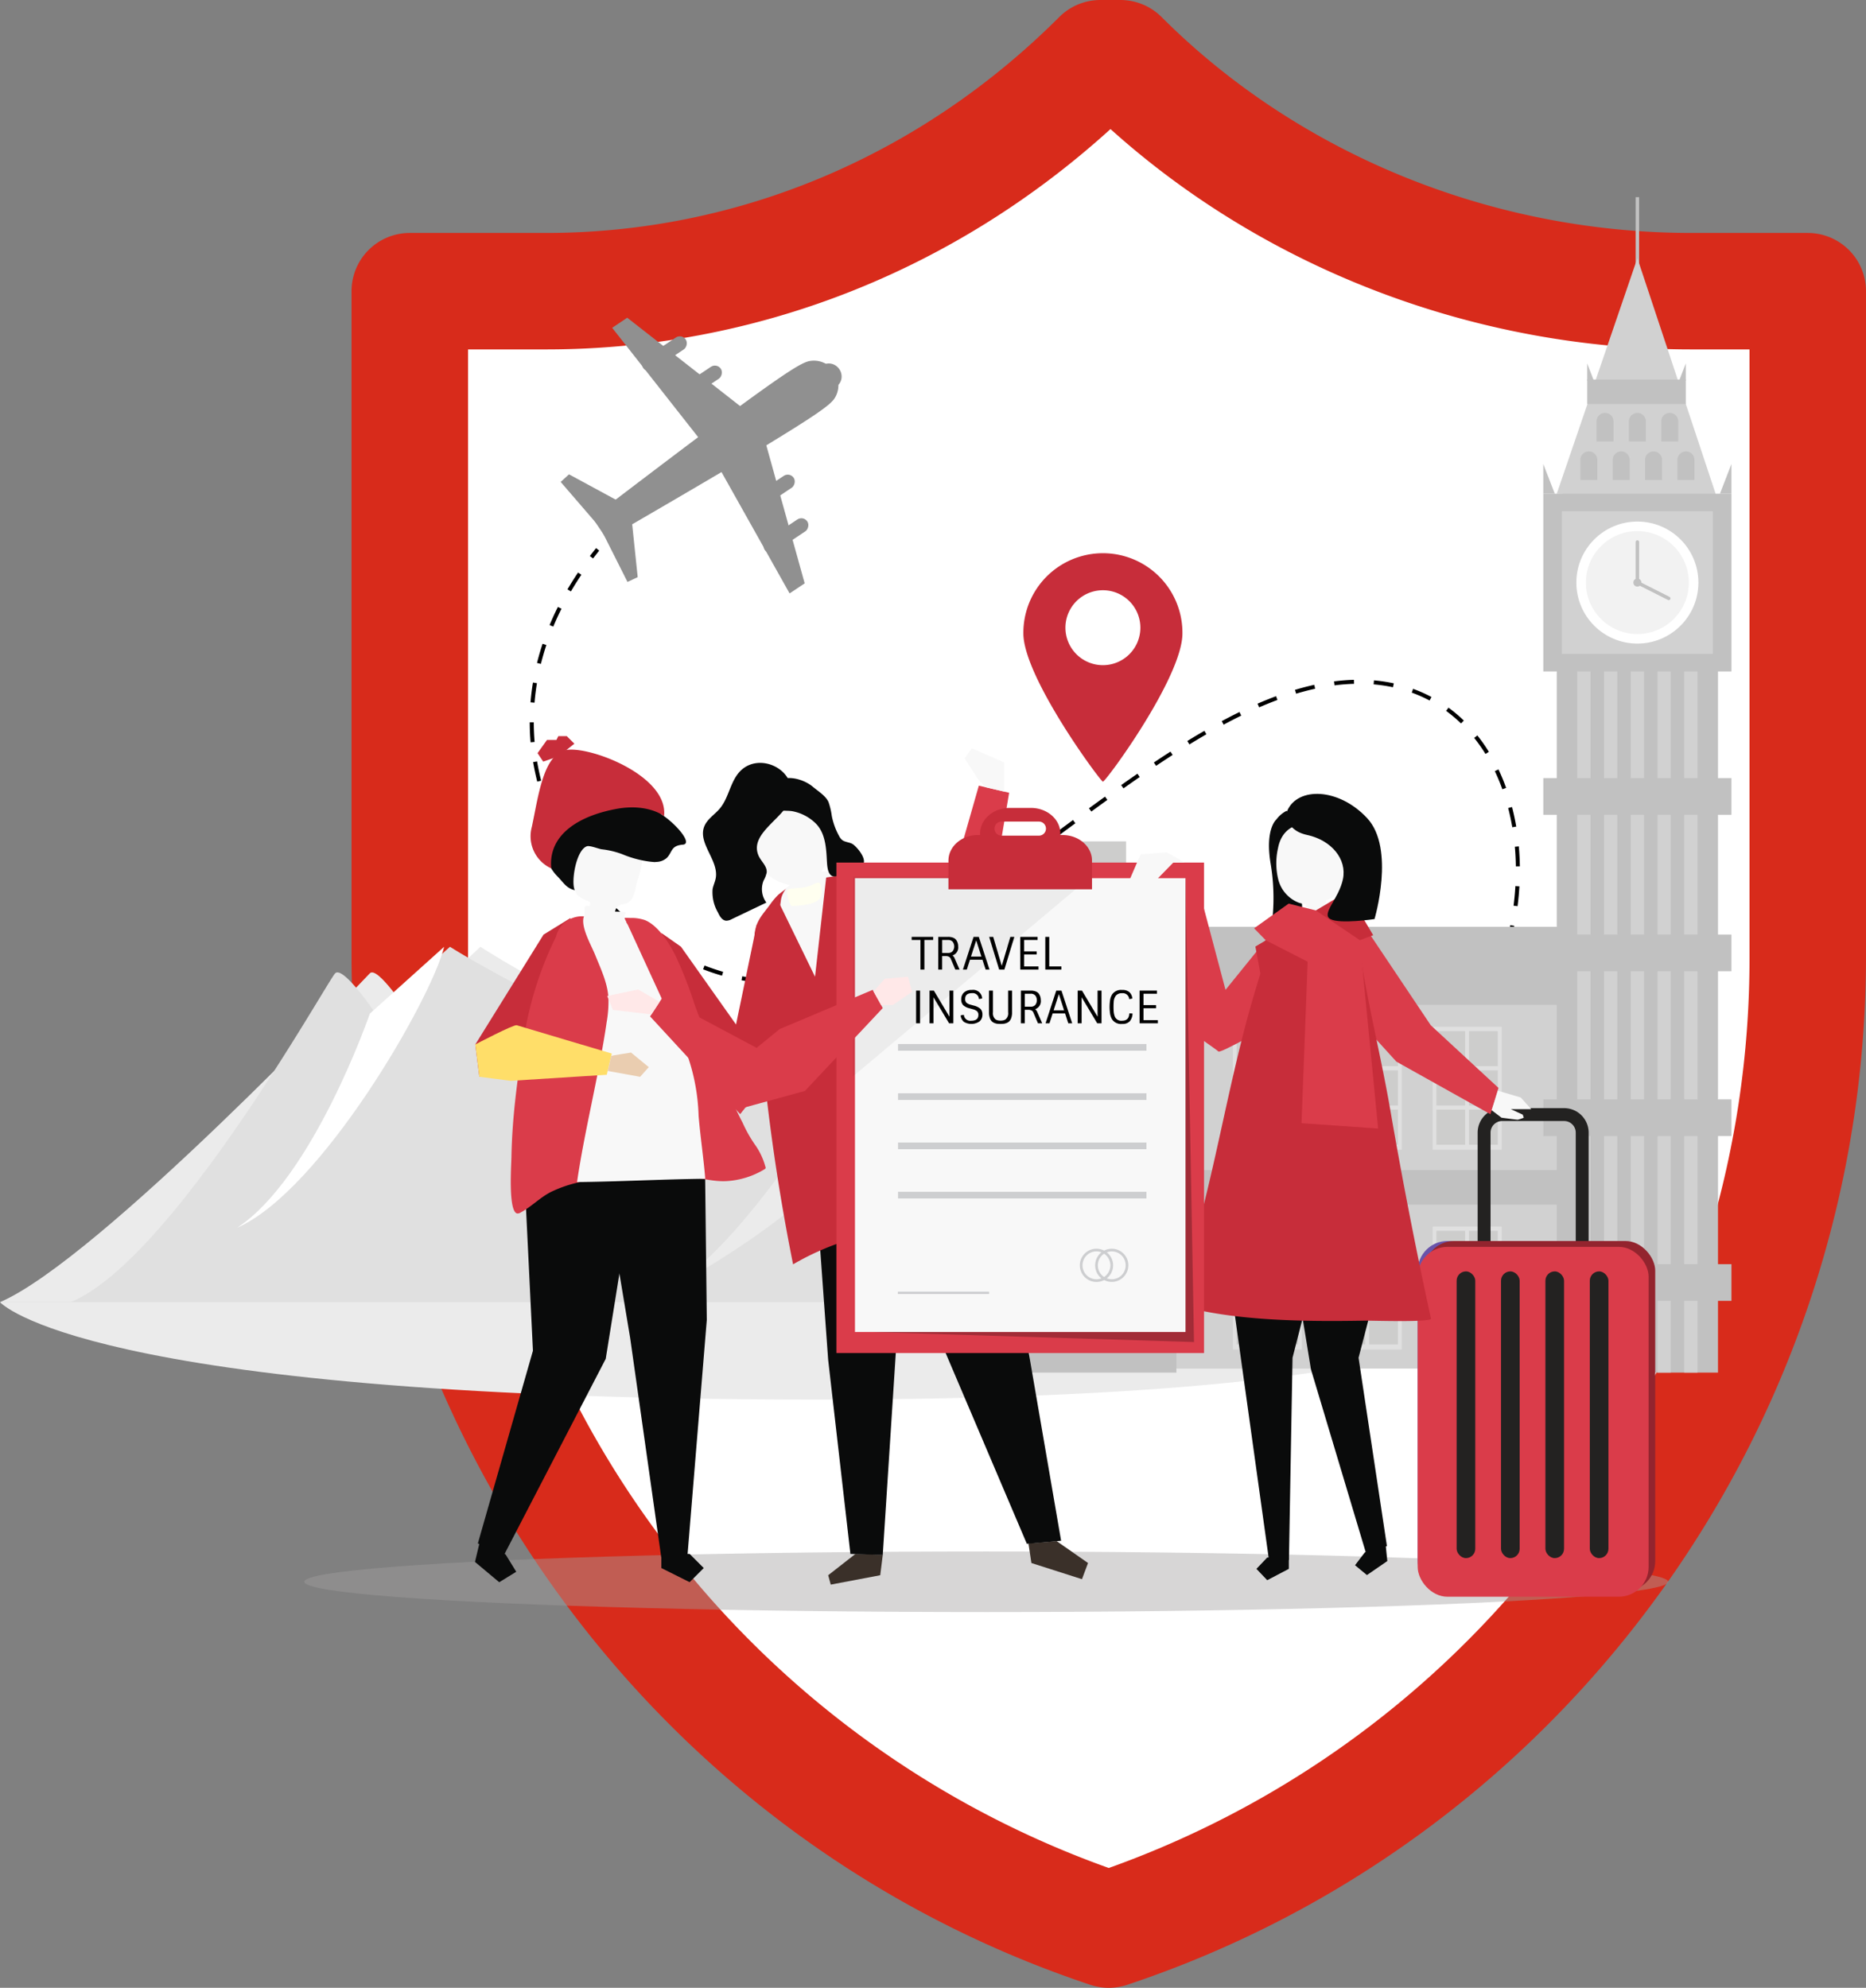 <svg xmlns="http://www.w3.org/2000/svg" width="307.836" height="328" viewBox="0 0 307.836 328"><rect x="0" y="0" width="307.836" height="328" fill="#808080" stroke="none"/><defs><style>.a,.e{fill:#fff;}.a{stroke:#707070;}.b{fill:#d82b1b;}.c{fill:#ebebeb;}.d{fill:#e0e0e0;}.f,.g,.h,.l,.x{stroke:rgba(0,0,0,0);stroke-miterlimit:10;}.g{fill:#909090;}.h,.k{fill:#cdcdcc;}.i,.l{fill:#d1d1d1;}.j{fill:#c1c1c1;}.m{fill:#f2f2f2;}.n{fill:#a29f9f;opacity:0.427;}.o{fill:#232221;}.p{fill:#6953aa;}.q{fill:#93242e;}.r{fill:#da3c4a;}.s{fill:#f8f8f8;}.t{fill:#3a3029;}.u,.x{fill:#0a0b0b;}.v{fill:#c72d3a;}.w{fill:ivory;}.y{opacity:0.26;}.z{fill:#cdced0;}.aa{opacity:0.05;}.ab{opacity:0.12;}.ac{fill:#ffe8e8;}.ad{fill:#ffde69;}.ae{fill:#eacdb0;}</style></defs><g transform="translate(-113 -5959)"><g transform="translate(170.992 5959)"><path class="a" d="M-8949.9-190.237l45.427,32.789,67.2,9.13V-13.4l-39.945,78.9-72.684,51.451-36.765-12.7-58.556-49.03L-9073.47-18.85V-148.318l35.428-3.8,62.506-21.157Z" transform="translate(9079.131 200.958)"/><path class="b" d="M301.234,38.437H282.016c-32.89,0-64.738-12.984-87.377-35.623A9.609,9.609,0,0,0,187.844,0h-3.3a9.609,9.609,0,0,0-6.794,2.814C154.78,25.786,124.726,38.437,93.125,38.437H70.609A9.61,9.61,0,0,0,61,48.047V157.762c0,76.911,49.137,145.5,121.883,169.744a9.606,9.606,0,0,0,6.077,0c72.7-24.233,121.883-92.791,121.883-169.744V48.047a9.61,9.61,0,0,0-9.609-9.609Zm-9.609,119.325a159.285,159.285,0,0,1-105.7,150.465,159.285,159.285,0,0,1-105.7-150.465V57.656H93.125c34.415,0,67.2-12.86,93.082-36.359,25.771,23.186,60.287,36.359,95.809,36.359h9.609Z" transform="translate(-61 0)"/></g><g transform="translate(113 6115.222)"><path class="c" d="M519.959,337.916s-19.484-3.967-29.465-15.868-24.943-25.184-31.332-19.376-11.374,6.69-14.761,4.438-4.026-.793-23.244-10.118-27.732-15.021-27.732-15.021L381.615,293s-5.159-7.969-6.433-6.651-44.727,47.26-61.013,54.262H526.383Z" transform="translate(-314.168 -281.971)"/><path class="c" d="M564.54,367.306H314.168s13.553,15.653,130.145,16.066S564.54,367.306,564.54,367.306Z" transform="translate(-314.168 -308.666)"/><path class="d" d="M508.058,337.916s-20.221-3.967-30.579-15.868c-8.1-9.311-19.374-19.468-27.07-20.666a6.405,6.405,0,0,0-5.447,1.29c-6.631,5.807-11.8,6.69-15.319,4.438s-4.178-.793-24.123-10.118-28.78-15.021-28.78-15.021L364.482,293s-5.355-7.969-6.677-6.651-26.735,47.26-43.638,54.262H514.725Z" transform="translate(-302.51 -281.971)"/><path class="c" d="M404.692,347.524s35.428-17.852,38.072-37.026c-2.81-2.314-6.686.092-7.558.79S418.357,340.087,404.692,347.524Z" transform="translate(-295.185 -290.588)"/><path class="e" d="M549.109,281.971,536.853,293s-9.322,27.064-21.884,35.328C528.854,322.213,547.05,290.491,549.109,281.971Z" transform="translate(-475.838 -281.971)"/></g><g transform="translate(200.394 6049.439)"><g transform="translate(131.37 95.385)"><path class="f" d="M530.295,209.024c-.925.462-1.469.7-1.474.7l.262.607c.023-.01.564-.245,1.508-.716Z" transform="translate(-528.821 -209.024)"/></g><g transform="translate(0 4.028)"><path class="f" d="M345.619,212.321c-.615.915-1.2,1.853-1.752,2.786l.57.335c.54-.922,1.123-1.848,1.73-2.751ZM342.295,218c-.5.987-.958,1.995-1.374,2.993l.61.254c.41-.984.866-1.977,1.354-2.952Zm-2.53,6.079c-.347,1.043-.656,2.108-.919,3.165l.642.159c.258-1.04.563-2.088.9-3.114Zm133.855,5.948a33,33,0,0,0-3.293.26l.084.656a32.308,32.308,0,0,1,3.227-.254Zm3.3.093-.057.659a25.735,25.735,0,0,1,3.19.475l.14-.647A26.556,26.556,0,0,0,476.925,230.119Zm-138.744.353c-.179,1.085-.314,2.187-.4,3.273l.66.053c.087-1.068.22-2.152.4-3.219Zm128.9.38c-.684.15-1.381.322-2.068.509q-.56.154-1.121.322l.191.633q.552-.166,1.1-.317c.676-.184,1.361-.353,2.035-.5Zm16.3.665-.225.621a22.894,22.894,0,0,1,2.943,1.306l.31-.583A23.254,23.254,0,0,0,483.38,231.517Zm-22.611,1.215c-.994.369-2.02.783-3.051,1.23l.264.607c1.019-.442,2.035-.852,3.017-1.217Zm28.447,1.888-.39.533a23.906,23.906,0,0,1,2.463,2.075l.46-.475A24.264,24.264,0,0,0,489.215,234.62Zm-34.48.722c-.949.464-1.932.969-2.922,1.5l.312.583c.983-.528,1.958-1.029,2.9-1.489Zm-116.426,1.7h-.661c0,1.095.05,2.2.144,3.294l.658-.057C338.359,239.2,338.311,238.115,338.309,237.039Zm110.638,1.4q-1.407.813-2.819,1.682l.346.564q1.4-.862,2.8-1.673Zm45.027.761-.516.412a27.444,27.444,0,0,1,1.859,2.644l.561-.348A27.567,27.567,0,0,0,493.974,239.2Zm-50.622,2.669q-1.369.881-2.74,1.8l.368.549q1.368-.916,2.73-1.8Zm-104.493,1.62-.652.11c.182,1.076.412,2.161.682,3.226l.641-.162C339.264,245.618,339.038,244.55,338.86,243.493Zm158.6,1.321-.6.284c.456.957.874,1.963,1.244,2.989l.623-.223C498.352,246.816,497.925,245.79,497.459,244.813Zm-59.556.708q-1.342.927-2.685,1.879l.382.539q1.341-.949,2.679-1.875Zm-5.35,3.786q-1.321.952-2.646,1.92l.39.535q1.323-.966,2.643-1.919Zm-92.1.468-.626.213c.35,1.029.746,2.064,1.178,3.074l.608-.259C341.187,251.808,340.8,250.789,340.452,249.776ZM499.7,251.017l-.64.165c.267,1.029.494,2.1.678,3.172l.652-.111C500.2,253.149,499.971,252.064,499.7,251.017Zm-72.43,2.145-2.636,1.941.392.533,2.635-1.942ZM343,255.735l-.587.305c.5.967,1.047,1.932,1.62,2.866l.564-.346C344.03,257.639,343.493,256.688,343,255.735Zm79,1.311q-1.323.972-2.646,1.936l.389.535q1.323-.965,2.648-1.938Zm78.817.466-.659.06c.1,1.065.151,2.156.167,3.241l.661-.009C500.966,259.7,500.91,258.594,500.813,257.512ZM416.7,260.9q-1.333.958-2.664,1.9l.381.541q1.333-.939,2.669-1.9Zm-70.31.363-.537.385c.633.886,1.308,1.763,2.007,2.609l.509-.421C347.68,263,347.014,262.139,346.39,261.264Zm153.86,2.8c-.064,1.075-.165,2.163-.3,3.234l.656.084c.139-1.086.242-2.189.306-3.279Zm-88.9.608q-1.355.932-2.707,1.833l.367.55q1.354-.9,2.714-1.837Zm-60.832,1.6-.48.455c.754.8,1.544,1.572,2.347,2.312l.447-.487C352.043,267.817,351.264,267.051,350.521,266.267Zm55.389,2.02q-1.387.888-2.771,1.73l.344.564q1.388-.844,2.784-1.737Zm93.514,2.213c-.21,1.048-.473,2.105-.783,3.142l.634.19c.315-1.056.583-2.134.8-3.2Zm-144.123.162-.412.517c.858.686,1.748,1.347,2.646,1.965l.375-.545C357.025,271.989,356.148,271.338,355.3,270.662Zm45.027,1.013c-.972.556-1.933,1.085-2.857,1.574l.31.585c.93-.492,1.9-1.025,2.875-1.584Zm-39.68,2.668-.335.571c.952.557,1.93,1.08,2.907,1.555l.289-.6C362.549,275.407,361.586,274.891,360.649,274.342Zm33.914.378c-1,.481-2,.934-2.965,1.347l.259.608c.977-.416,1.984-.874,2.992-1.36Zm103.011,1.98c-.4.989-.845,1.983-1.333,2.954l.59.3c.5-.988.954-2,1.356-3.006Zm-131.09.47-.238.616c1.037.4,2.089.757,3.127,1.055l.182-.636C368.537,277.913,367.5,277.565,366.484,277.171Zm22.09.093c-1.038.377-2.077.719-3.086,1.014l.186.635c1.023-.3,2.075-.646,3.126-1.028Zm-15.868,1.685-.119.65a30.6,30.6,0,0,0,3.278.423l.048-.659A30.024,30.024,0,0,1,372.706,278.949Zm9.641.1a24.664,24.664,0,0,1-3.2.361l.031.66a25.259,25.259,0,0,0,3.292-.37Zm112.319,3.443c-.554.908-1.156,1.82-1.791,2.707l.537.385c.645-.9,1.256-1.825,1.818-2.749Zm-3.773,5.281c-.677.82-1.4,1.641-2.149,2.44l.482.452c.759-.809,1.49-1.64,2.176-2.471Zm-4.443,4.747c-.772.734-1.586,1.466-2.42,2.176l.429.5c.843-.717,1.666-1.458,2.447-2.2Zm-4.949,4.225c-.851.656-1.736,1.3-2.629,1.925l.379.543c.9-.628,1.794-1.282,2.653-1.943Zm-5.345,3.726c-.926.584-1.866,1.148-2.8,1.675l.326.575c.939-.533,1.888-1.1,2.822-1.691Z" transform="translate(-337.648 -212.321)"/></g><g transform="translate(9.913)"><path class="f" d="M353.1,347.246q-.525.655-1.023,1.31l.527.4q.492-.648,1.012-1.3Z" transform="translate(-352.074 -347.246)"/></g></g><g transform="translate(205.492 6011.426)"><g transform="translate(0)"><g transform="translate(5.212 6.768)"><path class="g" d="M516.392,176.437a3.98,3.98,0,0,1,4.072,1.624l0,0s.027.037.072.106.071.107.071.107l0,0a3.981,3.981,0,0,1-.06,4.383c-.734,1.039-2.934,2.642-11.226,7.684S483.006,205.8,483.006,205.8l-1.118-1.674-.142-.214-1.118-1.674s16.531-12.652,24.366-18.381S515.151,176.717,516.392,176.437Z" transform="translate(-480.628 -176.04)"/><ellipse class="g" cx="2.089" cy="1.973" rx="2.089" ry="1.973" transform="matrix(-0.555, -0.832, 0.832, -0.555, 38.647, 5.665)"/></g><g transform="translate(0)"><path class="g" d="M536.623,205.021l-8.486-4.6-1.378,1.25,6.7,7.771Z" transform="translate(-526.758 -174.578)"/><path class="g" d="M522.373,182.337l-19.237-15.062-2.488,1.661,14.834,18.87Z" transform="translate(-492.152 -167.275)"/><path class="g" d="M528.414,209.863l1,9.6-1.683.794-4.612-9.163Z" transform="translate(-516.705 -176.658)"/><path class="g" d="M495.469,193.3l6.542,23.54-2.488,1.661-11.746-20.932Z" transform="translate(-461.753 -173.01)"/></g></g><rect class="g" width="2.359" height="8.448" rx="1.18" transform="matrix(-0.555, -0.832, 0.832, -0.555, 32.071, 32.087)"/><rect class="g" width="2.359" height="8.448" rx="1.18" transform="matrix(-0.555, -0.832, 0.832, -0.555, 34.315, 39.284)"/><rect class="g" width="2.359" height="8.448" rx="1.18" transform="translate(25.771 7.442) rotate(56.264)"/><rect class="g" width="2.359" height="8.448" rx="1.18" transform="matrix(0.555, 0.832, -0.832, 0.555, 19.984, 2.613)"/></g><g transform="translate(282.001 5991.535)"><path class="h" d="M4.948,0V6.051H7.68v5.7H15.3v-5.7H18.26V0ZM20.431.783,21.855,8.9,23.278.783ZM0,.783,1.424,8.9,2.847.783Z" transform="translate(24.453 118.042) rotate(180)"/><rect class="i" width="64.46" height="62.361" transform="translate(24.204 130.927)"/><rect class="j" width="67.392" height="12.879" transform="translate(22.591 120.391)"/><g transform="translate(67.344 136.893)"><rect class="d" width="11.39" height="20.289" transform="translate(0 0)"/><g transform="translate(0.617 0.712)"><rect class="k" width="4.746" height="5.79" transform="translate(0 0)"/><rect class="k" width="4.746" height="5.79" transform="translate(5.387 0)"/></g><g transform="translate(0.617 7.19)"><rect class="k" width="4.746" height="5.79" transform="translate(0 0)"/><rect class="k" width="4.746" height="5.79" transform="translate(5.387 0)"/></g><g transform="translate(0.617 13.668)"><rect class="k" width="4.746" height="5.79" transform="translate(0 0)"/><rect class="k" width="4.746" height="5.79" transform="translate(5.387 0)"/></g></g><g transform="translate(67.344 169.847)"><rect class="d" width="11.39" height="20.289" transform="translate(0 0)"/><g transform="translate(0.617 0.712)"><rect class="k" width="4.746" height="5.79" transform="translate(0 0)"/><rect class="k" width="4.746" height="5.79" transform="translate(5.387 0)"/></g><g transform="translate(0.617 7.19)"><rect class="k" width="4.746" height="5.79" transform="translate(0 0)"/><rect class="k" width="4.746" height="5.79" transform="translate(5.387 0)"/></g><g transform="translate(0.617 13.668)"><rect class="k" width="4.746" height="5.79" transform="translate(0 0)"/><rect class="k" width="4.746" height="5.79" transform="translate(5.387 0)"/></g></g><g transform="translate(50.867 136.893)"><rect class="d" width="11.39" height="20.289" transform="translate(0 0)"/><g transform="translate(0.617 0.712)"><rect class="k" width="4.746" height="5.79" transform="translate(0 0)"/><rect class="k" width="4.746" height="5.79" transform="translate(5.387 0)"/></g><g transform="translate(0.617 7.19)"><rect class="k" width="4.746" height="5.79" transform="translate(0 0)"/><rect class="k" width="4.746" height="5.79" transform="translate(5.387 0)"/></g><g transform="translate(0.617 13.668)"><rect class="k" width="4.746" height="5.79" transform="translate(0 0)"/><rect class="k" width="4.746" height="5.79" transform="translate(5.387 0)"/></g></g><g transform="translate(50.867 169.847)"><rect class="d" width="11.39" height="20.289" transform="translate(0 0)"/><g transform="translate(0.617 0.712)"><rect class="k" width="4.746" height="5.79" transform="translate(0 0)"/><rect class="k" width="4.746" height="5.79" transform="translate(5.387 0)"/></g><g transform="translate(0.617 7.19)"><rect class="k" width="4.746" height="5.79" transform="translate(0 0)"/><rect class="k" width="4.746" height="5.79" transform="translate(5.387 0)"/></g><g transform="translate(0.617 13.668)"><rect class="k" width="4.746" height="5.79" transform="translate(0 0)"/><rect class="k" width="4.746" height="5.79" transform="translate(5.387 0)"/></g></g><g transform="translate(34.391 136.893)"><rect class="d" width="11.39" height="20.289" transform="translate(0 0)"/><g transform="translate(0.617 0.712)"><rect class="k" width="4.746" height="5.79" transform="translate(0 0)"/><rect class="k" width="4.746" height="5.79" transform="translate(5.387 0)"/></g><g transform="translate(0.617 7.19)"><rect class="k" width="4.746" height="5.79" transform="translate(0 0)"/><rect class="k" width="4.746" height="5.79" transform="translate(5.387 0)"/></g><g transform="translate(0.617 13.668)"><rect class="k" width="4.746" height="5.79" transform="translate(0 0)"/><rect class="k" width="4.746" height="5.79" transform="translate(5.387 0)"/></g></g><g transform="translate(34.391 169.847)"><rect class="d" width="11.39" height="20.289" transform="translate(0 0)"/><g transform="translate(0.617 0.712)"><rect class="k" width="4.746" height="5.79" transform="translate(0 0)"/><rect class="k" width="4.746" height="5.79" transform="translate(5.387 0)"/></g><g transform="translate(0.617 7.19)"><rect class="k" width="4.746" height="5.79" transform="translate(0 0)"/><rect class="k" width="4.746" height="5.79" transform="translate(5.387 0)"/></g><g transform="translate(0.617 13.668)"><rect class="k" width="4.746" height="5.79" transform="translate(0 0)"/><rect class="k" width="4.746" height="5.79" transform="translate(5.387 0)"/></g></g><rect class="j" width="68.606" height="5.695" transform="translate(22.591 160.541)"/><g transform="translate(100.834 0)"><rect class="j" width="0.57" height="11.865" transform="translate(0 0)"/></g><path class="i" d="M429.725,173.816l13.3-38.869L456.325,175Z" transform="translate(-341.906 -124.886)"/><rect class="j" width="26.599" height="142.897" transform="translate(87.819 51.055)"/><path class="l" d="M17.655,0V118h2.19V0ZM13.241,0V118h2.19V0ZM8.827,0V118h2.19V0ZM4.413,0V118H6.6V0ZM0,0V118H2.19V0Z" transform="translate(111.041 193.952) rotate(180)"/><g transform="translate(85.6 48.93)"><rect class="j" width="31.038" height="29.326" transform="translate(0 0)"/><rect class="i" width="24.91" height="23.536" transform="translate(3.064 2.895)"/><ellipse class="e" cx="10.067" cy="10.067" rx="10.067" ry="10.067" transform="translate(5.452 4.595)"/><ellipse class="m" cx="8.493" cy="8.493" rx="8.493" ry="8.493" transform="translate(7.026 6.17)"/><g transform="translate(14.853 7.688)"><ellipse class="j" cx="0.666" cy="0.666" rx="0.666" ry="0.666" transform="translate(0 6.308)"/><g transform="translate(0.381)"><path class="j" d="M446.129,209.809a.284.284,0,0,1-.128-.031l-5.33-2.691v-6.865a.285.285,0,0,1,.57,0v6.515l5.018,2.533a.285.285,0,0,1-.129.539Z" transform="translate(-440.671 -199.937)"/></g></g></g><rect class="j" width="31.038" height="6.053" transform="translate(85.599 95.854)"/><rect class="j" width="31.038" height="6.053" transform="translate(85.599 121.672)"/><rect class="j" width="31.038" height="6.053" transform="translate(85.599 148.866)"/><rect class="j" width="31.038" height="6.053" transform="translate(85.599 176.06)"/><rect class="j" width="16.27" height="4.035" transform="translate(92.838 30.089)"/><g transform="translate(85.6 27.431)"><path class="j" d="M458.326,159.337v2.681h1.091l-1.091-2.824" transform="translate(-451.088 -159.194)"/><path class="j" d="M438.229,159.337v2.681h-1.092l1.092-2.824" transform="translate(-414.721 -159.194)"/><path class="j" d="M467.3,182.6v4.662h1.9l-1.9-4.909" transform="translate(-467.305 -165.762)"/><path class="j" d="M428.525,182.6v4.662h-1.9l1.9-4.909" transform="translate(-397.487 -165.762)"/></g><g transform="translate(91.71 41.954)"><path class="j" d="M460.316,184.165v-3.3a1.4,1.4,0,0,0-2.8,0v3.3Z" transform="translate(-457.516 -179.466)"/><path class="j" d="M452.863,184.165v-3.3a1.4,1.4,0,0,0-2.8,0v3.3Z" transform="translate(-444.724 -179.466)"/><path class="j" d="M445.41,184.165v-3.3a1.4,1.4,0,1,0-2.8,0v3.3Z" transform="translate(-431.932 -179.466)"/><path class="j" d="M437.957,184.165v-3.3a1.4,1.4,0,1,0-2.8,0v3.3Z" transform="translate(-419.139 -179.466)"/></g><g transform="translate(94.379 35.594)"><path class="j" d="M456.589,175.287v-3.3a1.4,1.4,0,0,0-2.8,0v3.3Z" transform="translate(-453.789 -170.589)"/><path class="j" d="M449.136,175.287v-3.3a1.4,1.4,0,0,0-2.8,0v3.3Z" transform="translate(-440.997 -170.589)"/><path class="j" d="M441.683,175.287v-3.3a1.4,1.4,0,0,0-2.8,0v3.3Z" transform="translate(-428.205 -170.589)"/></g><rect class="j" width="24.204" height="76.694" transform="translate(0.862 117.259)"/><g transform="translate(4.625 121.245)"><g transform="translate(11.538 0)"><rect class="d" width="5.279" height="9.403" transform="translate(0 0)"/><g transform="translate(0.286 0.33)"><rect class="k" width="2.2" height="2.683" transform="translate(0 0)"/><rect class="k" width="2.2" height="2.683" transform="translate(2.497 0)"/></g><g transform="translate(0.286 3.332)"><rect class="k" width="2.2" height="2.683" transform="translate(0 0)"/><rect class="k" width="2.2" height="2.683" transform="translate(2.497 0)"/></g><g transform="translate(0.286 6.335)"><rect class="k" width="2.2" height="2.683" transform="translate(0 0)"/><rect class="k" width="2.2" height="2.683" transform="translate(2.497 0)"/></g></g><g transform="translate(0 0)"><rect class="d" width="5.279" height="9.403" transform="translate(0 0)"/><g transform="translate(0.286 0.33)"><rect class="k" width="2.2" height="2.683" transform="translate(0 0)"/><rect class="k" width="2.2" height="2.683" transform="translate(2.497 0)"/></g><g transform="translate(0.286 3.332)"><rect class="k" width="2.2" height="2.683" transform="translate(0 0)"/><rect class="k" width="2.2" height="2.683" transform="translate(2.497 0)"/></g><g transform="translate(0.286 6.335)"><rect class="k" width="2.2" height="2.683" transform="translate(0 0)"/><rect class="k" width="2.2" height="2.683" transform="translate(2.497 0)"/></g></g></g><g transform="translate(4.625 136.112)"><g transform="translate(11.538 0)"><rect class="d" width="5.279" height="9.403" transform="translate(0 0)"/><g transform="translate(0.286 0.33)"><rect class="k" width="2.2" height="2.683" transform="translate(0 0)"/><rect class="k" width="2.2" height="2.683" transform="translate(2.497 0)"/></g><g transform="translate(0.286 3.332)"><rect class="k" width="2.2" height="2.683" transform="translate(0 0)"/><rect class="k" width="2.2" height="2.683" transform="translate(2.497 0)"/></g><g transform="translate(0.286 6.335)"><rect class="k" width="2.2" height="2.683" transform="translate(0 0)"/><rect class="k" width="2.2" height="2.683" transform="translate(2.497 0)"/></g></g><g transform="translate(0 0)"><rect class="d" width="5.279" height="9.403" transform="translate(0 0)"/><g transform="translate(0.286 0.33)"><rect class="k" width="2.2" height="2.683" transform="translate(0 0)"/><rect class="k" width="2.2" height="2.683" transform="translate(2.497 0)"/></g><g transform="translate(0.286 3.332)"><rect class="k" width="2.2" height="2.683" transform="translate(0 0)"/><rect class="k" width="2.2" height="2.683" transform="translate(2.497 0)"/></g><g transform="translate(0.286 6.335)"><rect class="k" width="2.2" height="2.683" transform="translate(0 0)"/><rect class="k" width="2.2" height="2.683" transform="translate(2.497 0)"/></g></g></g><g transform="translate(4.625 150.44)"><g transform="translate(11.538 0)"><rect class="d" width="5.279" height="9.403" transform="translate(0 0)"/><g transform="translate(0.286 0.33)"><rect class="k" width="2.2" height="2.683" transform="translate(0 0)"/><rect class="k" width="2.2" height="2.683" transform="translate(2.497 0)"/></g><g transform="translate(0.286 3.332)"><rect class="k" width="2.2" height="2.683" transform="translate(0 0)"/><rect class="k" width="2.2" height="2.683" transform="translate(2.497 0)"/></g><g transform="translate(0.286 6.335)"><rect class="k" width="2.2" height="2.683" transform="translate(0 0)"/><rect class="k" width="2.2" height="2.683" transform="translate(2.497 0)"/></g></g><g transform="translate(0 0)"><rect class="d" width="5.279" height="9.403" transform="translate(0 0)"/><g transform="translate(0.286 0.33)"><rect class="k" width="2.2" height="2.683" transform="translate(0 0)"/><rect class="k" width="2.2" height="2.683" transform="translate(2.497 0)"/></g><g transform="translate(0.286 3.332)"><rect class="k" width="2.2" height="2.683" transform="translate(0 0)"/><rect class="k" width="2.2" height="2.683" transform="translate(2.497 0)"/></g><g transform="translate(0.286 6.335)"><rect class="k" width="2.2" height="2.683" transform="translate(0 0)"/><rect class="k" width="2.2" height="2.683" transform="translate(2.497 0)"/></g></g></g><g transform="translate(4.625 165.484)"><g transform="translate(11.538 0)"><rect class="d" width="5.279" height="9.403" transform="translate(0 0)"/><g transform="translate(0.286 0.33)"><rect class="k" width="2.2" height="2.683" transform="translate(0 0)"/><rect class="k" width="2.2" height="2.683" transform="translate(2.497 0)"/></g><g transform="translate(0.286 3.332)"><rect class="k" width="2.2" height="2.683" transform="translate(0 0)"/><rect class="k" width="2.2" height="2.683" transform="translate(2.497 0)"/></g><g transform="translate(0.286 6.335)"><rect class="k" width="2.2" height="2.683" transform="translate(0 0)"/><rect class="k" width="2.2" height="2.683" transform="translate(2.497 0)"/></g></g><g transform="translate(0 0)"><rect class="d" width="5.279" height="9.403" transform="translate(0 0)"/><g transform="translate(0.286 0.33)"><rect class="k" width="2.2" height="2.683" transform="translate(0 0)"/><rect class="k" width="2.2" height="2.683" transform="translate(2.497 0)"/></g><g transform="translate(0.286 3.332)"><rect class="k" width="2.2" height="2.683" transform="translate(0 0)"/><rect class="k" width="2.2" height="2.683" transform="translate(2.497 0)"/></g><g transform="translate(0.286 6.335)"><rect class="k" width="2.2" height="2.683" transform="translate(0 0)"/><rect class="k" width="2.2" height="2.683" transform="translate(2.497 0)"/></g></g></g><g transform="translate(4.625 181.245)"><g transform="translate(11.538 0)"><rect class="d" width="5.279" height="9.403" transform="translate(0 0)"/><g transform="translate(0.286 0.33)"><rect class="k" width="2.2" height="2.683" transform="translate(0 0)"/><rect class="k" width="2.2" height="2.683" transform="translate(2.497 0)"/></g><g transform="translate(0.286 3.332)"><rect class="k" width="2.2" height="2.683" transform="translate(0 0)"/><rect class="k" width="2.2" height="2.683" transform="translate(2.497 0)"/></g><g transform="translate(0.286 6.335)"><rect class="k" width="2.2" height="2.683" transform="translate(0 0)"/><rect class="k" width="2.2" height="2.683" transform="translate(2.497 0)"/></g></g><g transform="translate(0 0)"><rect class="d" width="5.279" height="9.403" transform="translate(0 0)"/><g transform="translate(0.286 0.33)"><rect class="k" width="2.2" height="2.683" transform="translate(0 0)"/><rect class="k" width="2.2" height="2.683" transform="translate(2.497 0)"/></g><g transform="translate(0.286 3.332)"><rect class="k" width="2.2" height="2.683" transform="translate(0 0)"/><rect class="k" width="2.2" height="2.683" transform="translate(2.497 0)"/></g><g transform="translate(0.286 6.335)"><rect class="k" width="2.2" height="2.683" transform="translate(0 0)"/><rect class="k" width="2.2" height="2.683" transform="translate(2.497 0)"/></g></g></g><rect class="d" width="25.628" height="2.895" transform="translate(0 176.132)"/><rect class="d" width="25.628" height="2.895" transform="translate(0 161.113)"/><rect class="d" width="25.628" height="2.895" transform="translate(0 146.468)"/><rect class="d" width="25.628" height="2.895" transform="translate(0 131.822)"/></g><ellipse class="n" cx="112.5" cy="5" rx="112.5" ry="5" transform="translate(163.196 6215)"/><g transform="translate(191.359 6050.397)"><g transform="translate(155.518 91.451)"><g transform="translate(9.893)"><path class="o" d="M489.99,331.89H479.762a4.046,4.046,0,0,1-4.041-4.041V295.443a4.045,4.045,0,0,1,4.041-4.041H489.99a4.046,4.046,0,0,1,4.042,4.041v32.406A4.047,4.047,0,0,1,489.99,331.89Zm-10.228-38.36a1.915,1.915,0,0,0-1.913,1.913v32.406a1.915,1.915,0,0,0,1.913,1.913H489.99a1.915,1.915,0,0,0,1.914-1.913V295.443a1.915,1.915,0,0,0-1.914-1.913Z" transform="translate(-475.721 -291.402)"/></g><g transform="translate(0 21.922)"><rect class="p" width="38.096" height="57.728" rx="4.91"/><rect class="q" width="38.096" height="57.728" rx="4.91" transform="translate(1.092)"/><rect class="r" width="38.096" height="57.728" rx="4.91" transform="translate(0 0.971)"/><g transform="translate(6.426 5.017)"><rect class="o" width="3.075" height="47.308" rx="1.537"/><rect class="o" width="3.075" height="47.308" rx="1.537" transform="translate(7.323)"/><rect class="o" width="3.075" height="47.308" rx="1.537" transform="translate(14.645)"/><rect class="o" width="3.075" height="47.308" rx="1.537" transform="translate(21.968)"/></g></g></g><g transform="translate(141.996 59.094)"><path class="r" d="M1058.114,336l12.509,18.681,11.175,10.341-1.334,4.337-15.511-8.673-8.34-9.174-1.668-14.678Z" transform="translate(-1054.945 -336)"/></g><g transform="translate(167.736 88.575)"><path class="s" d="M1210.265,512.757l3.787,1.118,1.724,1.925h-3.366l1.976.911.167.5a6.948,6.948,0,0,1-1,.334c-.167,0-2.668-.334-2.668-.334l-1.614-1.218Z" transform="translate(-1209.269 -512.757)"/></g><g transform="translate(37.609 34.481)"><g transform="translate(20.657 130.525)"><path class="t" d="M557.448,971l-4.5,3.518.422,1.548,8.163-1.548.422-3.377Z" transform="translate(-552.945 -971)"/></g><g transform="translate(53.691 128.41)"><path class="t" d="M755.648,958.316l5.18,3.617-1,2.669-8.339-2.669L751,958.7Z" transform="translate(-750.995 -958.316)"/></g><g transform="translate(18.656 67.978)"><path class="u" d="M540.945,598.835l2,27.688,3.669,32.024,5.337.167,2.669-41.365L556.957,596Z" transform="translate(-540.945 -596)"/></g><g transform="translate(28.017 61.666)"><path class="u" d="M597.069,562.632l8.816,23.708,16.6,39.006,5.65-.507-7.385-42.9L614,558.157Z" transform="translate(-597.069 -558.157)"/></g><g transform="translate(8.463 18.06)"><path class="v" d="M494.547,296.727l.219.009c3.487.17,7.71,4.747,10.156,7.449a71.951,71.951,0,0,1,14.025,23.9c1.777,4.811,3.346,9.7,4.817,14.618.406,1.359,3.26,13.782,3.952,13.871A109.21,109.21,0,0,0,506.4,355.45a44.075,44.075,0,0,0-20.161,5.952,339.612,339.612,0,0,1-6.149-48.612,42.075,42.075,0,0,1-.2-5.847c.21-2.212,1.3-3.209,2.537-4.888a11.1,11.1,0,0,1,1.37-1.63A16,16,0,0,1,494.547,296.727Z" transform="translate(-479.834 -296.719)"/></g><g transform="translate(12.654 17.91)"><path class="s" d="M508.719,352.279c8.553-1.475,22.412-5.05,30.965-6.525-4.476-14.861-11.6-31.37-19.906-44.424-1.507-2.368-3.389-4.838-6.085-5.4-2.889-.6-7.953,1.3-8.514,4.533-.821,4.727.883,11.246,1.409,16.025C507.778,327.3,506.651,341.6,508.719,352.279Z" transform="translate(-504.96 -295.82)"/></g><g transform="translate(7.421 5.03)"><path class="s" d="M484.936,221.528c-3.374-5.871-10.848-2.057-11.332,3.814-.319,3.868,3.441,8.126,7.328,8.427q.119,1.4.356,2.777l2.948-.8c.3-.083.652-.206.751-.506a.968.968,0,0,0-.046-.562l-.533-1.856c.066-.046.132-.093.2-.143a6.44,6.44,0,0,0,2.26-5.417A12.9,12.9,0,0,0,484.936,221.528Z" transform="translate(-473.584 -218.595)"/></g><g transform="translate(11.292 2.503)"><path class="u" d="M504.06,210.892c1.63,1.563,1.78,4.066,1.888,6.216.1,1.907.379,3.045,2.4,2.508,1.14-.3,3.174-.819,3.657-2.068.365-.946-.975-2.569-1.684-3.119-.542-.421-1.354-.352-1.885-.787a2.208,2.208,0,0,1-.5-.677,11.492,11.492,0,0,1-1.176-3.246,11.663,11.663,0,0,0-.535-2.287c-.442-1.048-1.766-1.843-2.624-2.569-1.6-1.349-5.219-2.378-6.531.031a3.338,3.338,0,0,0-.252,1.831,2.769,2.769,0,0,0,.234,1.086c.677,1.324,2,.914,3.156,1.1A7.446,7.446,0,0,1,504.06,210.892Z" transform="translate(-496.796 -203.446)"/></g><path class="u" d="M438.258,203.727c.415.971,1.45,1.75,1.35,2.8a4.58,4.58,0,0,1-.5,1.311,3.738,3.738,0,0,0,.447,3.654l-5.712,2.732a1.9,1.9,0,0,1-.908.259c-.679-.041-1.087-.75-1.37-1.368a6.6,6.6,0,0,1-.88-3.852c.115-.61.4-1.178.515-1.789.544-2.937-2.975-5.737-1.9-8.523.481-1.243,1.74-1.979,2.592-3,1.486-1.787,1.7-4.413,3.3-6.1,3.019-3.185,8.942-.577,8.488,3.847C443.307,197.3,436.586,199.815,438.258,203.727Z" transform="translate(-429.095 -188.438)"/><g transform="translate(12.318 18.584)"><path class="v" d="M543.109,358.2s-14.41-51.94-29.315-58.309l-.008-.009v.006l-.065-.029s-2.8.272-2.769.357l-1.835,16.346-6.171-12.676.334,30.523,3.1,29.088,8.073-5.9,13.335-.032h0Z" transform="translate(-502.945 -299.86)"/></g><g transform="translate(3.811 26.719)"><path class="v" d="M457,348.631l-5.06,24.413,2.669,5.838,7.506-2.5V353.363Z" transform="translate(-451.945 -348.631)"/></g><g transform="translate(13.895 19.768)"><path class="w" d="M513.158,310.8c-.333.01-1-2.335-.667-2.669s1.835-.167,3.169-.5,2.168-1.334,2.335,0S518.662,310.634,513.158,310.8Z" transform="translate(-512.4 -306.957)"/></g><g transform="translate(24.327 3.763)"><path class="r" d="M574.945,225.511l16.513,1.835L596.128,211l5,1.168-3.669,21.85-12.174,1.924Z" transform="translate(-574.945 -211)"/></g></g><g transform="translate(113.642 39.596)"><g transform="translate(0 12.826)"><path class="r" d="M905.338,303.042l-1.045,1.131-9.174,11.342L889.949,296l-5,2.168,3.836,23.851s4.837,3.336,5.17,3.669,8.84-4.5,8.84-4.5Z" transform="translate(-884.945 -296)"/></g><g transform="translate(1.668 2.81)"><path class="x" d="M.579,17.675A34.221,34.221,0,0,0,.232,8.484c-.841-5.376.863-6.959.97-7.053A4.939,4.939,0,0,1,2.868,0,5.724,5.724,0,0,1,5.621,3.339L5.778,3.3A5.294,5.294,0,0,0,3.985,4.2c.346,3.35.928,8.675,1.277,10.185.52,2.254,0,2.428-1.387,3.295A2.745,2.745,0,0,1,2.4,18.06,4.946,4.946,0,0,1,.579,17.675Z" transform="translate(15.679)"/><g transform="translate(21.162 64.654)"><g transform="translate(8.711 55.421)"><path class="u" d="M1079.184,957.709l.188,1.853-3.362,2.311-1.962-1.624,1.587-2.082,3.361-2.311Z" transform="translate(-1074.048 -955.856)"/></g><path class="u" d="M1035.585,624.2l.569,5.628-5.041,19.336,4.681,31.071-3.445,1.189-9.085-30.335-1.442-8.825.053-18.682Z" transform="translate(-1021.822 -623.582)"/></g><g transform="translate(8.427 66.811)"><path class="u" d="M945.466,641.248l7.247,52.064h3.294l.593-33.373,6-23.424Z" transform="translate(-945.466 -636.514)"/><g transform="translate(5.179 56.386)"><path class="u" d="M981.858,974.575v1.87l-3.562,1.87-1.781-1.87,1.781-1.87Z" transform="translate(-976.515 -974.575)"/></g></g><g transform="translate(0 16.05)"><path class="v" d="M912.314,334.736q.1-.17.209-.336c2.586-3.921,8.442-1.455,12.277-1.455,1.049,11.067,3.951,21.614,5.825,32.48q2.985,17.31,6.72,34.479c.141.648-9.883.321-10.828.337-9.643.163-22.266.13-31.571-2.791,5.938-15.968,8.107-33.149,12.783-49.532,1.031-3.613,2.148-7.174,3.467-10.663A16.306,16.306,0,0,1,912.314,334.736Z" transform="translate(-894.945 -332.18)"/></g><g transform="translate(16.886 2.165)"><path class="s" d="M996.469,252.894c1.089-5.756,8.269-4.762,10.329-.1,1.171,2.651.9,7.831-2.4,8.7-.05.51-.116,1.465-.505,1.806-.421.369-1.748.017-2.268-.1a.8.8,0,0,1-.4-.18,1.5,1.5,0,0,1-.155-.873,4.773,4.773,0,0,1-1.171-.231,5.569,5.569,0,0,1-3.38-3.786A11.177,11.177,0,0,1,996.469,252.894Z" transform="translate(-996.184 -248.93)"/></g></g><g transform="translate(14.882 16.123)"><g transform="translate(0.217)"><path class="v" d="M990.654,315.772l4.256,7.2-18.516,6.819-.924-4.945Z" transform="translate(-975.471 -315.772)"/></g><g transform="translate(0 1.985)"><path class="r" d="M979.876,327.674l4.489,1.125,7.244,4.9,3.03,31.088L982,363.905l1.012-26.646-6.9-3.528-1.939-1.981Z" transform="translate(-974.17 -327.674)"/></g></g><g transform="translate(20.307 0)"><path class="u" d="M1006.742,221.9s-.694,3.122,3.3,3.989,6.58,3.989,5.892,7.284-3.637,5.723-2.076,6.59,7.284,0,7.284,0,3.469-11.62-1.214-16.65S1008.477,217.911,1006.742,221.9Z" transform="translate(-1006.696 -219.105)"/></g></g><g transform="translate(59.626 41.914)"><g transform="translate(0 9.017)"><rect class="r" width="60.647" height="80.932"/></g><g class="y" transform="translate(4.525 11.594)"><path d="M588.222,377.393h.908l53.558,1.661-1.4-76.539-2.489.716Z" transform="translate(-588.222 -302.515)"/></g><g transform="translate(3.059 11.594)"><rect class="s" width="54.53" height="74.878"/></g><g transform="translate(10.166 38.959)"><rect class="z" width="40.979" height="1.102"/><g transform="translate(0 8.127)"><rect class="z" width="40.979" height="1.102"/></g><g transform="translate(0 16.253)"><rect class="z" width="40.979" height="1.102"/></g><g transform="translate(0 24.38)"><rect class="z" width="40.979" height="1.102"/></g></g><g transform="translate(10.13 79.818)"><rect class="z" width="15.064" height="0.389"/></g><g transform="translate(40.165 72.735)"><g transform="translate(0 0)"><path class="z" d="M808.108,669.249a2.75,2.75,0,0,0-2.207.142,2.711,2.711,0,0,0-.314-.142,2.743,2.743,0,1,0-.431,5.266,2.624,2.624,0,0,0,.75-.26,2.739,2.739,0,1,0,2.2-5.006Zm-2.685,4.734a2.3,2.3,0,1,1-.335-4.416,2.273,2.273,0,0,1,.37.108,2.664,2.664,0,0,0-.431.424,2.767,2.767,0,0,0-.227,3.121,2.7,2.7,0,0,0,.659.748Zm1.514-2.161a2.357,2.357,0,0,1-1.035,1.92,2.263,2.263,0,0,1-.5-.437,2.318,2.318,0,0,1-.219-2.656,2.288,2.288,0,0,1,.717-.744A2.363,2.363,0,0,1,806.937,671.822Zm1.007,2.161a2.316,2.316,0,0,1-1.6-.018,2.732,2.732,0,0,0,0-4.286,2.281,2.281,0,0,1,1.265-.112,2.3,2.3,0,0,1,.335,4.416Z" transform="translate(-801.902 -669.082)"/></g></g><g class="aa" transform="translate(2.697 11.308)"><path d="M577.331,300.8h39.221l-39.286,33.018Z" transform="translate(-577.266 -300.8)"/></g><g transform="translate(18.482)"><g class="ab" transform="translate(0 11.199)"><rect width="23.683" height="2.223"/></g><g transform="translate(0)"><path class="v" d="M690.734,237.477h-.367v-.248c0-2.334-2.173-4.226-4.854-4.226h-3.531c-2.681,0-4.854,1.892-4.854,4.226v.248h-.367c-2.681,0-4.854,1.892-4.854,4.226v4.722h23.682V241.7C695.589,239.369,693.415,237.477,690.734,237.477Zm-3.867.1h-6.24a1.16,1.16,0,0,1,0-2.319h6.24a1.16,1.16,0,0,1,0,2.319Z" transform="translate(-671.906 -233.003)"/></g></g><g transform="translate(12.414 21.276)"><path d="M635.523,361.08v-.517h3.547v.517h-1.448v4.877h-.65V361.08Z" transform="translate(-635.523 -360.563)"/><g transform="translate(4.382)"><path d="M661.8,360.563h1.633a2.176,2.176,0,0,1,.824.14,1.122,1.122,0,0,1,.514.384,1.823,1.823,0,0,1,.318,1.064,1.384,1.384,0,0,1-.931,1.478,1.227,1.227,0,0,1,.355.488l.8,1.84h-.695l-.746-1.751a.724.724,0,0,0-.3-.362,1.173,1.173,0,0,0-.5-.111h-.628v2.224h-.65Zm.65,2.653h.953a.952.952,0,0,0,.787-.307,1.293,1.293,0,0,0,0-1.522.952.952,0,0,0-.787-.307h-.953Z" transform="translate(-661.797 -360.563)"/></g><g transform="translate(8.454)"><path d="M687.97,360.563h.865l1.766,5.395h-.643l-.525-1.626h-2.055l-.525,1.626h-.643Zm.436.577-.865,2.675h1.722Z" transform="translate(-686.211 -360.563)"/></g><g transform="translate(12.785)"><path d="M714.688,365.958h-.865l-1.648-5.395h.665l1.412,4.781,1.419-4.781h.658Z" transform="translate(-712.176 -360.563)"/></g><g transform="translate(17.907)"><path d="M742.881,360.563h2.867v.517h-2.217v1.877h2.062v.517h-2.062v1.966H745.9v.517h-3.015Z" transform="translate(-742.881 -360.563)"/></g><g transform="translate(22.045)"><path d="M767.694,365.958v-5.395h.65v4.878h2.01v.517Z" transform="translate(-767.694 -360.563)"/></g><g transform="translate(0.732 8.868)"><path d="M639.909,413.733h.65v5.395h-.65Z" transform="translate(-639.909 -413.733)"/></g><g transform="translate(2.949 8.868)"><path d="M656.482,413.733h.65v5.395h-.709l-2.572-4.3v4.3h-.65v-5.395h.71l2.572,4.308Z" transform="translate(-653.201 -413.733)"/></g><g transform="translate(8.077 8.765)"><path d="M687.221,416.223a1.324,1.324,0,0,1,.321.979,1.41,1.41,0,0,1-.462,1.086,2.38,2.38,0,0,1-2.62.063,1.678,1.678,0,0,1-.51-1.042l.532-.1a1.064,1.064,0,0,0,1.2.976q1.2,0,1.2-.953a.785.785,0,0,0-.222-.613,1.848,1.848,0,0,0-.739-.34l-.488-.14a2.35,2.35,0,0,1-1.072-.528,1.368,1.368,0,0,1-.31-.983,1.451,1.451,0,0,1,.443-1.09,1.784,1.784,0,0,1,1.29-.429,1.481,1.481,0,0,1,1.718,1.4l-.532.1a1.02,1.02,0,0,0-1.123-.975q-1.146,0-1.146.953a.839.839,0,0,0,.2.617,1.564,1.564,0,0,0,.691.336l.51.14A2.592,2.592,0,0,1,687.221,416.223Z" transform="translate(-683.951 -413.112)"/></g><g transform="translate(12.755 8.868)"><path d="M715.154,413.733h.65v3.614a2.7,2.7,0,0,1-.118.85,1.574,1.574,0,0,1-.292.551,1.21,1.21,0,0,1-.447.31,1.965,1.965,0,0,1-.506.144,5.014,5.014,0,0,1-1.086,0,1.916,1.916,0,0,1-.5-.144,1.213,1.213,0,0,1-.443-.31,1.569,1.569,0,0,1-.292-.551,2.694,2.694,0,0,1-.118-.85v-3.614h.65v3.592a1.306,1.306,0,0,0,.406,1.138,1.191,1.191,0,0,0,.392.177,2.34,2.34,0,0,0,.909,0,1.192,1.192,0,0,0,.392-.177,1.294,1.294,0,0,0,.406-1.138Z" transform="translate(-711.998 -413.733)"/></g><g transform="translate(18.017 8.868)"><path d="M743.544,413.733h1.633a2.178,2.178,0,0,1,.824.14,1.123,1.123,0,0,1,.514.384,1.823,1.823,0,0,1,.318,1.064,1.385,1.385,0,0,1-.931,1.478,1.231,1.231,0,0,1,.355.488l.8,1.84h-.695l-.746-1.751a.726.726,0,0,0-.3-.362,1.171,1.171,0,0,0-.5-.111h-.628v2.225h-.65Zm.65,2.653h.953a.953.953,0,0,0,.787-.307,1.294,1.294,0,0,0,0-1.522.952.952,0,0,0-.787-.307h-.953Z" transform="translate(-743.544 -413.733)"/></g><g transform="translate(22.089 8.868)"><path d="M769.718,413.733h.865l1.766,5.395h-.643l-.525-1.626h-2.055l-.525,1.626h-.643Zm.436.576-.865,2.675h1.722Z" transform="translate(-767.959 -413.733)"/></g><g transform="translate(27.388 8.868)"><path d="M803.008,413.733h.65v5.395h-.709l-2.572-4.3v4.3h-.65v-5.395h.709l2.572,4.308Z" transform="translate(-799.727 -413.733)"/></g><g transform="translate(32.65 8.765)"><path d="M833.351,413.644a1.3,1.3,0,0,0-1.027.384,1.854,1.854,0,0,0-.37,1.094q-.03.318-.03.783t.03.794a2.972,2.972,0,0,0,.122.624,1.151,1.151,0,0,0,1.275.857q1.138,0,1.175-1.212l.532.03a2.056,2.056,0,0,1-.447,1.267,1.6,1.6,0,0,1-1.26.447,1.764,1.764,0,0,1-1.663-.754,2.568,2.568,0,0,1-.322-.865,7.665,7.665,0,0,1,0-2.372,2.569,2.569,0,0,1,.322-.864,1.77,1.77,0,0,1,1.663-.747,1.7,1.7,0,0,1,1.2.366,1.673,1.673,0,0,1,.481,1.046l-.525.1A1.046,1.046,0,0,0,833.351,413.644Z" transform="translate(-831.274 -413.112)"/></g><g transform="translate(37.601 8.868)"><path d="M860.96,413.733h2.867v.517H861.61v1.877h2.062v.517H861.61v1.966h2.365v.517H860.96Z" transform="translate(-860.96 -413.733)"/></g></g></g><g transform="translate(107.804 49.243)"><path class="s" d="M859.2,278.616l-2.919-1.678-4.337.334-2,4.638,3.669.532,3.74-3.826Z" transform="translate(-849.945 -276.938)"/></g><g transform="translate(90.468 0)"><path class="v" d="M551.126,107.06c0,7.246,12.761,24.46,13.12,24.46.482,0,13.12-17.214,13.12-24.46a13.12,13.12,0,1,0-26.239,0Zm6.938-.943a6.182,6.182,0,1,1,6.182,6.182A6.182,6.182,0,0,1,558.064,106.117Z" transform="translate(-551.126 -93.94)"/></g><g transform="translate(41.421 69.768)"><g transform="translate(0 2.168)"><path class="r" d="M451.945,426.677l8.84-7.207L476.13,413l1.668,3-12.843,13.677-10.341,2.835Z" transform="translate(-451.945 -413)"/></g><g transform="translate(24.329 0)"><path class="ac" d="M597.81,402.428l1.857-2.094L603.5,400l.667,2.5L601,404.67h-1.946Z" transform="translate(-597.81 -400)"/></g></g><g transform="translate(0.055 60.094)"><path class="v" d="M219.623,342l-4.424,2.726-11.255,18.123.667,5.337,8.673-1.668,7.672-19.014Z" transform="translate(-203.945 -342)"/></g><g transform="translate(30.737 62.543)"><path class="v" d="M387.9,356.68l3.237,2.267,12.95,18.3-1.5,6.5-8.052.478Z" transform="translate(-387.896 -356.68)"/></g><g transform="translate(11.57 37.558)"><g transform="translate(3.959 8.547)"><path class="s" d="M303.922,272.625l-3.761-.163a18.811,18.811,0,0,1,.037-3A8.6,8.6,0,0,1,298,268.287a8.056,8.056,0,0,1-.783-2.672c-.453-1.75-.878-3.721.047-5.274.958-1.609,3.03-2.159,4.9-2.208,2.35-.061,4.974.623,6.182,2.64,1.091,1.821-.286,4.507-.679,6.433-.194.95-.49,2.033-1.372,2.434-.469.213-1.037.19-1.455.49C304.108,270.658,304.274,271.789,303.922,272.625Z" transform="translate(-296.718 -258.129)"/></g><g transform="translate(14.024 0.133)"><path class="u" d="M357.062,207.686h0Z" transform="translate(-357.062 -207.685)"/></g><g transform="translate(12.37)"><path class="u" d="M347.715,206.89a2.958,2.958,0,0,0-.57.084l1.654.047A3.839,3.839,0,0,0,347.715,206.89Z" transform="translate(-347.145 -206.887)"/></g><g transform="translate(0 0.087)"><path class="u" d="M292.114,212.7l-1.076-1.809L287,207.454h0l-1.654-.047c-1.37.333-2.512,1.537-3.936,1.764-2.239.358-4.3-.668-5.648,1.967-.248.484-.317,1.042-.536,1.54a10.8,10.8,0,0,1-1.2,1.727,6.972,6.972,0,0,0,.948,8.527c1.04,1.041,1.466,1.983,2.9,2.317-.657-1.335.21-6.651,2.008-7.247.476-.158,1.906.425,2.433.5a14,14,0,0,1,3.4.813,17.394,17.394,0,0,0,4.543,1.224h0c.039,0,.184.023.393.038.076.007.152.017.228.022a1.423,1.423,0,0,0,.43-.015,2.649,2.649,0,0,0,1.746-.664c.934-.934.623-2.025,2.647-2.18C297.37,217.615,294.7,214.39,292.114,212.7Z" transform="translate(-272.98 -207.407)"/></g></g><g transform="translate(0 93.904)"><g transform="translate(0 67.891)"><path class="u" d="M204.15,954.012l-.54,2.268,4,3.348,2.808-1.728-1.728-2.808-4-3.348Z" transform="translate(-203.61 -951.744)"/></g><g transform="translate(0.476)"><path class="u" d="M215.7,544.706l-1.64,6.888,1.491,30.69-9.087,31.794,4.285,1.971,16.811-32.43,6.046-37.695Z" transform="translate(-206.467 -544.706)"/></g></g><g transform="translate(19.698 93.956)"><path class="u" d="M339.907,547.7l.344,29.757-3.208,39.127h-4.312l-5.123-36.162-5.9-35.4Z" transform="translate(-321.708 -545.015)"/><g transform="translate(11.048 71.051)"><path class="u" d="M387.945,971v2.331l4.663,2.331,2.331-2.331L392.608,971Z" transform="translate(-387.945 -971)"/></g></g><g transform="translate(5.903 59.857)"><path class="r" d="M239.013,383.044c-.06,2.715.026,6.374,1.069,6.508a.946.946,0,0,0,.554-.165c1.8-.985,3.08-2.371,4.857-3.322a20.484,20.484,0,0,1,6.085-1.9,58.791,58.791,0,0,1,9.506-.981,75.074,75.074,0,0,1,7.512.377c2.074.173,4,.787,6.117.641a13.583,13.583,0,0,0,6.151-1.951.366.366,0,0,0,.168-.163.374.374,0,0,0-.029-.254,11.421,11.421,0,0,0-1.564-3.417,22.114,22.114,0,0,1-2.183-3.822,61.343,61.343,0,0,1-3.569-8.28c-1.427-3.851-3.058-7.6-4.437-11.467a65.984,65.984,0,0,0-3.126-7.943c-1.016-1.988-2.827-4.893-5.008-5.768a6.784,6.784,0,0,0-2.348-.346l-7.237-.208a4.408,4.408,0,0,0-5.07,3.3,57.755,57.755,0,0,0-5.31,16.838c-.5,3.064-.956,6.134-1.313,9.216-.4,3.439-.673,6.894-.73,10.354C239.1,380.678,239.041,381.754,239.013,383.044Z" transform="translate(-238.998 -340.574)"/></g><g transform="translate(16.839 58.056)"><path class="s" d="M304.564,375.37c6.477-.056,14.67-.486,21.147-.542-.234-3.1-.862-7.377-1.1-10.473a33.02,33.02,0,0,0-4.1-14.95l-7.462-16.235a2.952,2.952,0,0,0-.351-.623.483.483,0,0,0-.07-.232c-.667-1.168.334-1.334-.167-1.5s-3,.167-5.5-.834c-1.277-.511-1.168,0-1.168.834s-.167.834-.167.834l.025.013c-.458,1.7,1.254,4.633,1.889,6.206.925,2.293,2.03,4.569,2.2,7.066a19.722,19.722,0,0,1-.3,4.092C308.255,357.287,305.748,367.108,304.564,375.37Z" transform="translate(-304.564 -329.776)"/></g><g transform="translate(28.89 73.218)"><path class="r" d="M395.835,434.679l-.942-5.436-16.042-8.559-2.029,3.1,14.861,16.125Z" transform="translate(-376.823 -420.685)"/></g><g transform="translate(21.812 71.868)"><path class="ac" d="M343.03,414.642l-3.533-2.055-5.113,1.08.94,2.294,6.352.749Z" transform="translate(-334.384 -412.588)"/></g><g transform="translate(0.055 77.768)"><path class="ad" d="M203.945,451.139s6.338-3.336,6.839-3.169,15.678,4.67,15.678,4.67l-.834,3.5-15.845,1-5.171-.667Z" transform="translate(-203.945 -447.964)"/></g><g transform="translate(21.892 82.278)"><path class="ae" d="M335.447,475.552c.092-.052,3.261-.552,3.261-.552l2.926,2.407-1.425,1.6-5.352-.972Z" transform="translate(-334.857 -475)"/></g><g transform="translate(9.206 30.072)"><g transform="translate(1.112)"><path class="v" d="M270.247,164.283l1.3-1.037L270.3,162h-1.4l-.311.623h-1.557l-1.557,2.18.934,1.4,1.642-.572Z" transform="translate(-265.471 -162)"/></g><g transform="translate(0 2.224)"><path class="v" d="M262.184,194.929a5.825,5.825,0,0,1-3.2-6.87c1.09-5.139,1.869-11.68,5.451-12.614s17.174,4.076,16.352,10.9c.112-.027-2.647-2.18-7.787-1.246C266.777,186.231,261.647,189.34,262.184,194.929Z" transform="translate(-258.806 -175.332)"/></g></g><g transform="translate(80.784 32.073)"><path class="s" d="M694.484,181.152l-.034-4.817L689.112,174l-1.168,1.668,2.135,3.338,1.284,1.418Z" transform="translate(-687.945 -174)"/></g></g></g></svg>